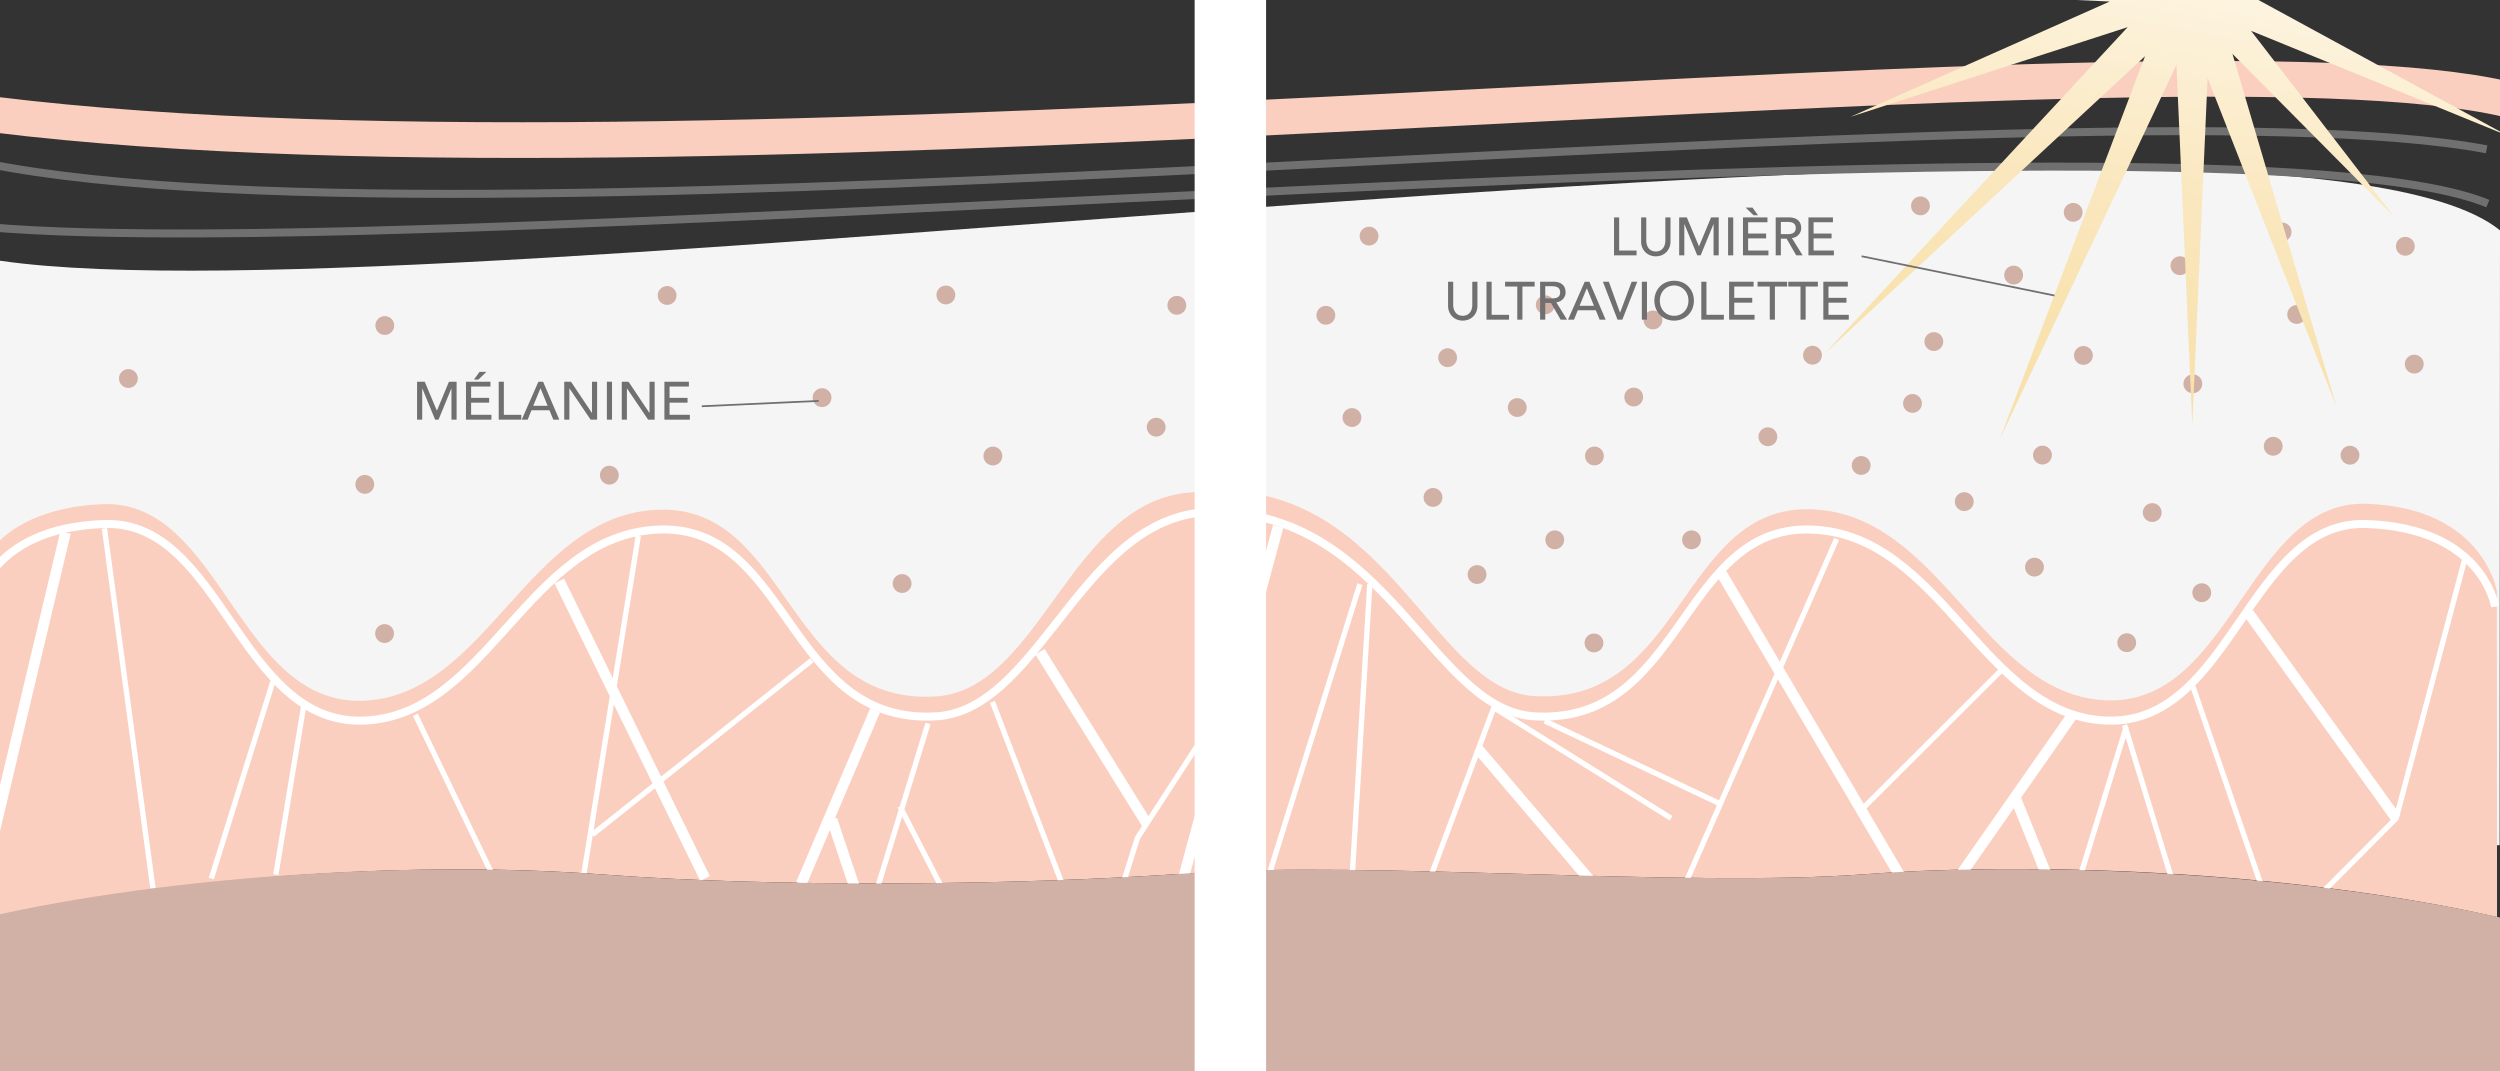 <?xml version="1.0"?>
<svg xmlns="http://www.w3.org/2000/svg" xmlns:xlink="http://www.w3.org/1999/xlink" viewBox="0 0 1400 600" width="700" height="300">
  <rect x="0" y="0" width="1400" height="600" fill="#333333" stroke="none"/>
  <defs>
    <style>
      .a {
        fill: #f5f5f5;
      }

      .b, .c, .e, .f, .g, .l {
        fill: none;
        stroke-miterlimit: 10;
      }

      .b {
        stroke: #facfbf;
        stroke-width: 20px;
      }

      .c, .l {
        stroke: #707070;
      }

      .c, .g {
        stroke-width: 4.48px;
      }

      .d {
        fill: #facfbf;
      }

      .e, .f, .g {
        stroke: #fff;
      }

      .e {
        stroke-width: 5.973px;
      }

      .f {
        stroke-width: 2.987px;
      }

      .h {
        fill: #d1b0a6;
      }

      .i {
        fill: #fff;
      }

      .j {
        fill: url(#a);
      }

      .k {
        fill: #707070;
      }
    </style>
    <linearGradient id="a" data-name="Unbenannter Verlauf 64" x1="1161.757" y1="253.509" x2="1230.597" y2="-136.902" gradientUnits="userSpaceOnUse">
      <stop offset="0" stop-color="#f8e0aa"/>
      <stop offset="0.169" stop-color="#f8e2af"/>
      <stop offset="0.377" stop-color="#fae7be"/>
      <stop offset="0.606" stop-color="#fcf1d7"/>
      <stop offset="0.848" stop-color="#fffdfa"/>
      <stop offset="0.879" stop-color="#fff"/>
    </linearGradient>
  </defs>
  <title>Haut-FR-1400x600</title>
  <path class="a" d="M0,146c247.486,35.998,1276-118,1400-17l-.214,344.312L0,465Z"/>
  <path class="b" d="M1413,58C1239.567,7.357,414.819,115.827-3.658,64.09"/>
  <path class="c" d="M-7.911,127.111c260.629,23.162,1252.153-74.762,1401.117-13.088M-7.911,91.49c283.578,56.879,1175.933-50.144,1400.42-7.874"/>
  <path class="d" d="M1325.095,282.11c-65.675-2.136-75.373,112.354-145.029,110.088-69.654-2.265-92.225-104.604-165.857-106.999-73.635-2.395-71.354,111.236-156.8,104.472-57.587-5.856-81.864-126.639-189.96-113.959-67.6,4.19-84.133,108.326-141.72,114.181-85.446,6.764-83.165-106.867-156.8-104.472-73.632,2.395-96.203,104.733-165.857,106.999-69.657,2.266-79.354-112.225-145.029-110.089-28.733.935-48.133,10.406-58.618,20.766l.376,210.685c105.044-24.01,234.777-31.821,338.699-24.01,93.671,7.04,227.533,6.361,328.067-.784s276.116,8.224,378.072.561c103.922-7.811,248.655,0,353.699,24.01L1398.239,330.985S1390.77,284.247,1325.095,282.11Z"/>
  <g>
    <path class="e" d="M642.045,460.973l-59.633-95.968m-116.502,93.906,12.898,38.673m11.222-99.711-41.434,97.194m-53.78-3.13L313.198,325.361M-7,482,36.694,298.201"/>
    <path class="f" d="M602.133,514.235l-46.373-121.241M692.036,384.425,637.026,469.135l-14.098,44.649M503.958,451.616l31.158,60.458M327.036,488.99l30.413-188.907M331.716,467.372l122.934-97.638m65.034,35.407L491.228,497.653M232.598,400.283l43.068,89.491m-10.926-33.27M170.022,395.673l-15.544,94.101m-68.823,7.72L58.481,295.872m94.346,85.764-34.488,110.3"/>
  </g>
  <path class="g" d="M1397.239,339.74s-6.533-44.16-72.206-46.296c-65.675-2.136-75.376,112.354-145.029,110.088s-92.225-104.604-165.86-106.999S942.789,407.77,857.344,401.006C801.362,395.313,776.309,286.703,679.512,286.703c-72.523,0-95.758,108.447-153.342,114.303-85.446,6.765-83.165-106.867-156.8-104.472s-96.206,104.733-165.86,106.999S124.157,291.308,58.481,293.444c-65.673,2.136-72.206,46.296-72.206,46.296"/>
  <g>
    <path class="e" d="M1341.855,458.233l-82.615-114.83M1128.434,446.324l21.435,52.99m11.222-99.711-65.747,94.064m-29.467,0L964.266,321.416m-305.172,183.715,56.677-210.336"/>
    <path class="f" d="M1273.193,515.965,1228.037,384.425M1379.995,314.104l-38.14,144.13-55.682,56.002m-96.403-108.261,31.158,101.78M943.561,495.415l84.948-193.601m13.741,151.802,78.085-77.881m70.41,31.137-28.456,92.512m-297.248-95.662,98.361,46.474m-27.601,8.038-99.253-61.967L798.639,497.668M756.715,499.224l10.385-172.133m-5.547,0L710.467,490.475"/>
  </g>
  <line class="e" x1="895.707" y1="499.224" x2="827.567" y2="419.198"/>
  <path class="h" d="M-4,600l-4.2-86.216c105.044-24.01,242.777-31.821,346.699-24.01,93.671,7.04,227.533,6.361,328.067-.784s276.116,8.224,378.072.561C1148.56,481.74,1295.956,489.99,1401,514l-1,86Z"/>
  <circle class="h" cx="460.343" cy="222.681" r="5.279"/>
  <circle class="h" cx="505.18" cy="326.769" r="5.279"/>
  <circle class="h" cx="556.009" cy="255.371" r="5.279"/>
  <circle class="h" cx="215.363" cy="354.781" r="5.279"/>
  <circle class="h" cx="1286.131" cy="176.099" r="5.279"/>
  <circle class="h" cx="529.682" cy="165.19" r="5.279"/>
  <circle class="h" cx="215.483" cy="182.289" r="5.279"/>
  <circle class="h" cx="373.592" cy="165.467" r="5.279"/>
  <circle class="h" cx="341.235" cy="266.099" r="5.279"/>
  <circle class="h" cx="71.901" cy="211.972" r="5.279"/>
  <circle class="h" cx="947.249" cy="302.303" r="5.279"/>
  <circle class="h" cx="990.013" cy="244.589" r="5.279"/>
  <circle class="h" cx="1042.256" cy="260.666" r="5.279"/>
  <circle class="h" cx="865.352" cy="170.7" r="5.279"/>
  <circle class="h" cx="914.879" cy="222.344" r="5.279"/>
  <circle class="h" cx="925.663" cy="179.17" r="5.279"/>
  <circle class="h" cx="647.468" cy="239.222" r="5.279"/>
  <circle class="h" cx="659.026" cy="170.967" r="5.279"/>
  <circle class="h" cx="1220.764" cy="148.789" r="5.279"/>
  <circle class="h" cx="1139.302" cy="317.589" r="5.279"/>
  <circle class="h" cx="1143.772" cy="254.844" r="5.279"/>
  <circle class="h" cx="1070.988" cy="225.912" r="5.279"/>
  <circle class="h" cx="1075.464" cy="115.289" r="5.279"/>
  <circle class="h" cx="802.478" cy="278.555" r="5.279"/>
  <circle class="h" cx="892.634" cy="360.048" r="5.279"/>
  <circle class="h" cx="1127.649" cy="154.034" r="5.279"/>
  <circle class="h" cx="1205.25" cy="287.034" r="5.279"/>
  <circle class="h" cx="757.099" cy="233.821" r="5.279"/>
  <circle class="h" cx="849.672" cy="228.223" r="5.279"/>
  <circle class="h" cx="827.158" cy="321.732" r="5.279"/>
  <circle class="h" cx="870.669" cy="302.303" r="5.279"/>
  <circle class="h" cx="204.279" cy="271.251" r="5.279"/>
  <circle class="h" cx="1082.956" cy="191.279" r="5.279"/>
  <circle class="h" cx="1166.721" cy="199.044" r="5.279"/>
  <circle class="h" cx="1014.988" cy="198.912" r="5.279"/>
  <circle class="h" cx="1099.988" cy="280.912" r="5.279"/>
  <circle class="h" cx="1227.988" cy="214.912" r="5.279"/>
  <circle class="h" cx="1272.988" cy="249.912" r="5.279"/>
  <circle class="h" cx="1190.988" cy="359.912" r="5.279"/>
  <circle class="h" cx="1346.988" cy="137.912" r="5.279"/>
  <circle class="h" cx="1315.988" cy="254.912" r="5.279"/>
  <circle class="h" cx="1351.988" cy="203.912" r="5.279"/>
  <circle class="h" cx="1232.988" cy="331.912" r="5.279"/>
  <circle class="h" cx="1160.988" cy="118.912" r="5.279"/>
  <circle class="h" cx="1277.988" cy="129.912" r="5.279"/>
  <rect class="i" x="669" width="40" height="600"/>
  <circle class="h" cx="892.879" cy="255.344" r="5.279"/>
  <circle class="h" cx="742.478" cy="176.555" r="5.279"/>
  <circle class="h" cx="766.672" cy="132.223" r="5.279"/>
  <circle class="h" cx="810.669" cy="200.303" r="5.279"/>
  <polygon class="j" points="1264.499 -0.125 1404.095 -11.795 1271.054 -17.008 1385.874 -72.98 1261.069 -30.628 1319.292 -99.473 1250.676 -41.445 1279.95 -126.406 1235.448 -44.681 1227.696 -137.414 1220.209 -47.863 1174.32 -142 1206.255 -40.143 1085.814 -142 1189.535 -32.44 1063.565 -75.844 1185.017 -16.643 996.768 -7.539 1181.448 0.851 1036.219 65.436 1191.517 15.191 1021.907 197.911 1201.204 31.479 1119.806 246.111 1218.813 36.312 1227.696 237.929 1236.255 43.653 1308.573 228.229 1250.159 30.143 1340.945 121.659 1260.592 17.257 1404.095 75.889 1264.499 -0.125"/>
  <g>
    <g>
      <path class="k" d="M903.857,121.76h2.881v18.54h9.75V143H903.857Z"/>
      <path class="k" d="M921.918,121.76v13.02a8.365,8.365,0,0,0,.27,2.055,5.939,5.939,0,0,0,.9,1.965,4.882,4.882,0,0,0,1.65,1.47,5.855,5.855,0,0,0,5.039,0,4.891,4.891,0,0,0,1.65-1.47,5.939,5.939,0,0,0,.9-1.965,8.365,8.365,0,0,0,.27-2.055v-13.02h2.88V135.23a8.71,8.71,0,0,1-.63,3.375,8.017,8.017,0,0,1-1.74,2.625,7.677,7.677,0,0,1-2.609,1.71,9.048,9.048,0,0,1-6.48,0,7.667,7.667,0,0,1-2.609-1.71,8.017,8.017,0,0,1-1.74-2.625,8.71,8.71,0,0,1-.631-3.375V121.76Z"/>
      <path class="k" d="M940.338,121.76h4.29l6.75,16.08h.12l6.689-16.08h4.291V143h-2.881V125.54h-.06L952.367,143h-1.92l-7.17-17.46h-.06V143h-2.88Z"/>
      <path class="k" d="M967.728,121.76h2.88V143h-2.88Z"/>
      <path class="k" d="M976.067,121.76h13.71V124.46H978.947V130.79h10.08v2.7H978.947v6.81h11.37V143h-14.25Zm8.431-1.2h-2.49l-4.471-4.32H981.377Z"/>
      <path class="k" d="M994.396,121.76h7.471a8.738,8.738,0,0,1,3.359.555,5.721,5.721,0,0,1,2.086,1.41,4.809,4.809,0,0,1,1.064,1.92,7.6,7.6,0,0,1,.3,2.055,5.467,5.467,0,0,1-.36,1.965,5.532,5.532,0,0,1-1.034,1.71,5.921,5.921,0,0,1-1.65,1.29,5.732,5.732,0,0,1-2.175.645L1009.486,143h-3.6l-5.4-9.36h-3.209V143h-2.881Zm2.881,9.36h3.779a10.27,10.27,0,0,0,1.666-.135,4.475,4.475,0,0,0,1.469-.495,2.706,2.706,0,0,0,1.035-1.035,4.138,4.138,0,0,0,0-3.51,2.701,2.701,0,0,0-1.035-1.035,4.464,4.464,0,0,0-1.469-.495,10.326,10.326,0,0,0-1.666-.135h-3.779Z"/>
      <path class="k" d="M1012.727,121.76h13.711V124.46h-10.83V130.79h10.08v2.7h-10.08v6.81h11.369V143h-14.25Z"/>
      <path class="k" d="M813.799,157.76v13.02a8.321,8.321,0,0,0,.271,2.055,5.937,5.937,0,0,0,.899,1.965,4.891,4.891,0,0,0,1.65,1.47,5.857,5.857,0,0,0,5.04,0,4.888,4.888,0,0,0,1.649-1.47,5.939,5.939,0,0,0,.9-1.965,8.365,8.365,0,0,0,.27-2.055v-13.02h2.881V171.23a8.71,8.71,0,0,1-.631,3.375,8.03,8.03,0,0,1-1.739,2.625,7.681,7.681,0,0,1-2.61,1.71,9.048,9.048,0,0,1-6.48,0,7.677,7.677,0,0,1-2.609-1.71,8.017,8.017,0,0,1-1.74-2.625,8.71,8.71,0,0,1-.63-3.375V157.76Z"/>
      <path class="k" d="M832.429,157.76h2.88v18.54h9.75V179H832.429Z"/>
      <path class="k" d="M849.679,160.46h-6.84v-2.7h16.56V160.46h-6.84V179h-2.88Z"/>
      <path class="k" d="M862.459,157.76h7.47a8.744,8.744,0,0,1,3.36.555,5.721,5.721,0,0,1,2.084,1.41,4.812,4.812,0,0,1,1.065,1.92,7.562,7.562,0,0,1,.3,2.055,5.466,5.466,0,0,1-.359,1.965,5.572,5.572,0,0,1-1.035,1.71,5.907,5.907,0,0,1-1.65,1.29,5.737,5.737,0,0,1-2.175.645L877.549,179h-3.6l-5.4-9.36h-3.211V179H862.459Zm2.879,9.36h3.781a10.255,10.255,0,0,0,1.664-.135,4.479,4.479,0,0,0,1.471-.495,2.719,2.719,0,0,0,1.035-1.035,4.148,4.148,0,0,0,0-3.51,2.715,2.715,0,0,0-1.035-1.035,4.468,4.468,0,0,0-1.471-.495,10.311,10.311,0,0,0-1.664-.135h-3.781Z"/>
      <path class="k" d="M887.449,157.76h2.609L899.148,179h-3.359l-2.131-5.25H883.549L881.449,179h-3.361ZM892.608,171.23l-3.96-9.75h-.061l-4.02,9.75Z"/>
      <path class="k" d="M897.619,157.76h3.33L907.189,175.04h.06l6.479-17.28h3.15L908.509,179h-2.7Z"/>
      <path class="k" d="M919.428,157.76h2.881V179h-2.881Z"/>
      <path class="k" d="M937.518,179.54a11.456,11.456,0,0,1-4.47-.855,10.412,10.412,0,0,1-3.495-2.355,10.865,10.865,0,0,1-2.279-3.54,12.196,12.196,0,0,1,0-8.82,10.87,10.87,0,0,1,2.279-3.54,10.412,10.412,0,0,1,3.495-2.355,12.113,12.113,0,0,1,8.94,0,10.407,10.407,0,0,1,3.494,2.355,10.891,10.891,0,0,1,2.281,3.54,12.21,12.21,0,0,1,0,8.82,10.886,10.886,0,0,1-2.281,3.54,10.407,10.407,0,0,1-3.494,2.355A11.454,11.454,0,0,1,937.518,179.54Zm0-2.7a7.718,7.718,0,0,0,5.82-2.49A7.994,7.994,0,0,0,944.958,171.665a9.746,9.746,0,0,0,0-6.57,7.998,7.998,0,0,0-1.62-2.685,7.956,7.956,0,0,0-11.64,0,7.999,7.999,0,0,0-1.62,2.685,9.746,9.746,0,0,0,0,6.57,7.994,7.994,0,0,0,1.62,2.685,7.722,7.722,0,0,0,5.819,2.49Z"/>
      <path class="k" d="M952.729,157.76h2.879v18.54h9.75V179h-12.629Z"/>
      <path class="k" d="M968.298,157.76h13.71V160.46H971.178V166.79h10.08v2.7H971.178v6.81h11.37V179h-14.25Z"/>
      <path class="k" d="M991.067,160.46h-6.84v-2.7h16.56V160.46h-6.84V179h-2.88Z"/>
      <path class="k" d="M1008.287,160.46h-6.84v-2.7h16.561V160.46H1011.167V179h-2.88Z"/>
      <path class="k" d="M1021.066,157.76h13.711V160.46h-10.83V166.79h10.08v2.7h-10.08v6.81h11.369V179h-14.25Z"/>
    </g>
    <line class="l" x1="1042.5" y1="143.5" x2="1150.5" y2="165.5"/>
  </g>
  <g>
    <g>
      <path class="k" d="M233.559,213.76h4.289l6.75,16.08h.121l6.689-16.08h4.29V235h-2.88V217.54h-.061L245.588,235H243.668l-7.17-17.46h-.061V235h-2.879Z"/>
      <path class="k" d="M260.947,213.76H274.658V216.46H263.828V222.79H273.908v2.7H263.828v6.81h11.369V235h-14.25Zm7.59-5.52h3.841l-4.47,4.32H265.418Z"/>
      <path class="k" d="M279.277,213.76h2.88v18.54h9.75V235H279.277Z"/>
      <path class="k" d="M301.508,213.76h2.609L313.207,235h-3.359l-2.13-5.25H297.607L295.508,235h-3.36ZM306.668,227.23l-3.961-9.75h-.06l-4.021,9.75Z"/>
      <path class="k" d="M315.967,213.76h3.78l11.7,17.46h.061V213.76h2.879V235h-3.659l-11.82-17.46h-.06V235H315.967Z"/>
      <path class="k" d="M339.848,213.76h2.879V235h-2.879Z"/>
      <path class="k" d="M348.188,213.76h3.779L363.667,231.22h.06V213.76h2.881V235h-3.66L351.127,217.54h-.061V235H348.188Z"/>
      <path class="k" d="M372.066,213.76h13.711V216.46H374.947V222.79h10.08v2.7H374.947v6.81h11.369V235h-14.25Z"/>
    </g>
    <line class="l" x1="393" y1="227.5" x2="458.5" y2="224.5"/>
  </g>
</svg>
